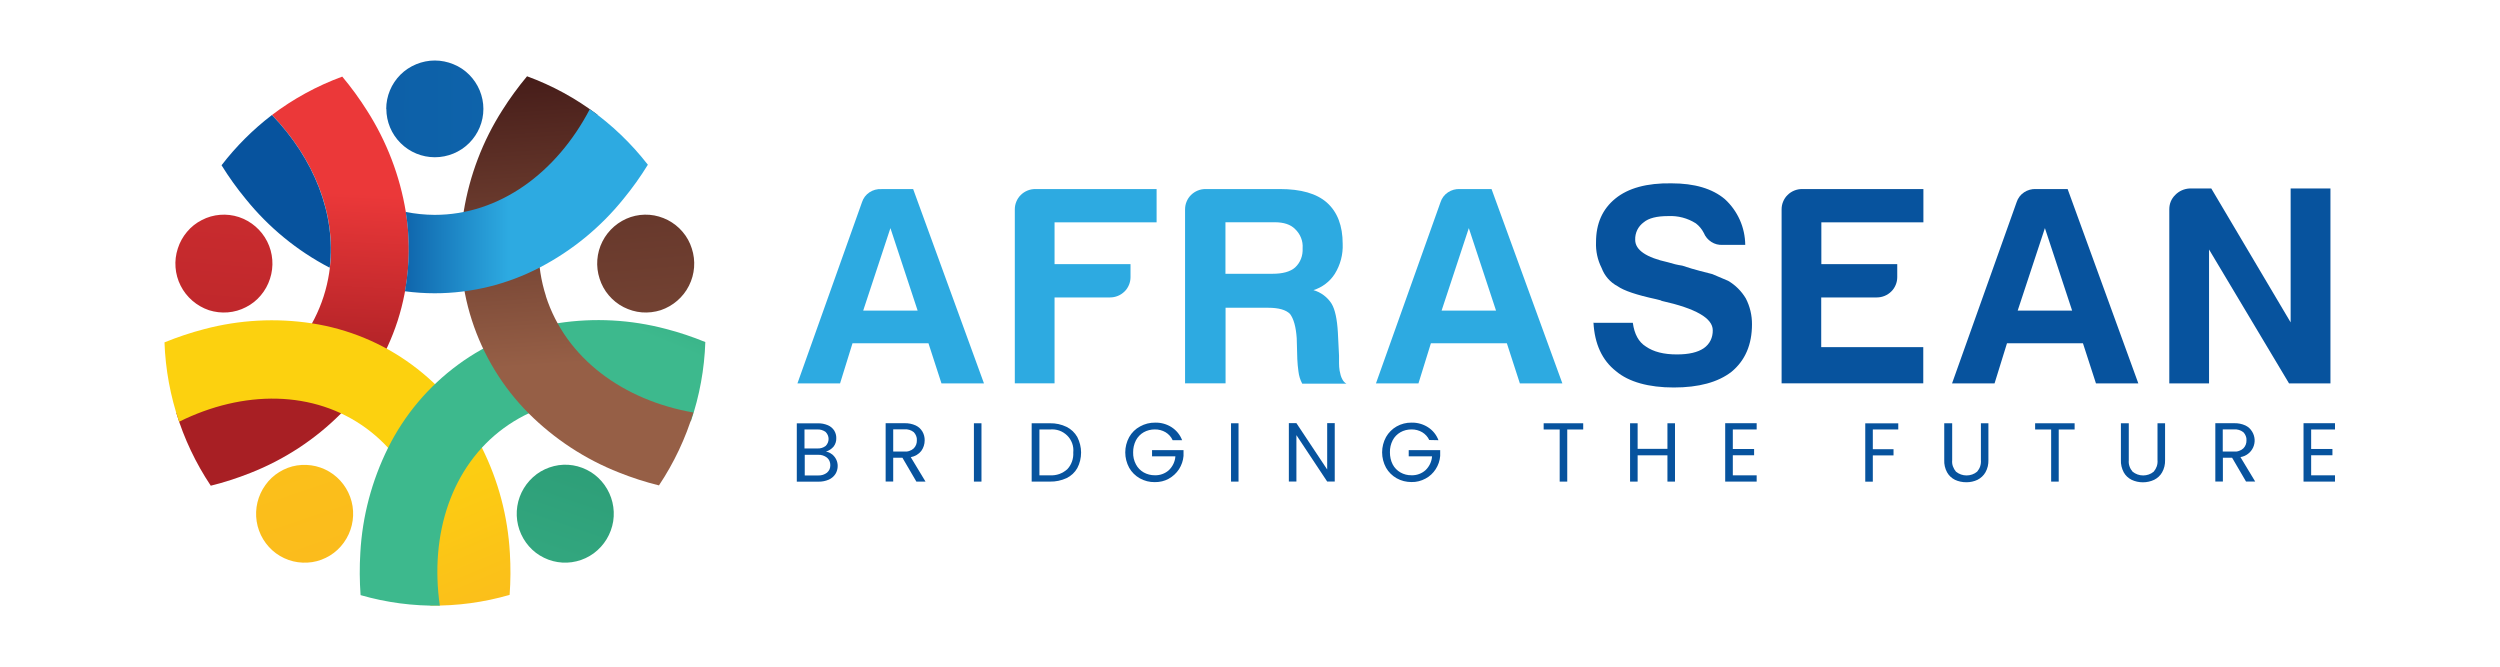 <svg xmlns="http://www.w3.org/2000/svg" xmlns:xlink="http://www.w3.org/1999/xlink" id="a" data-name="Layer 1" viewBox="0 0 390 104"><defs><style>      .l {        fill: url(#k);      }      .m {        fill: #07539e;      }      .n {        fill: url(#c);      }      .o {        fill: url(#d);      }      .p {        fill: url(#h);      }      .q {        fill: url(#j);      }      .r {        fill: url(#g);      }      .s {        fill: url(#e);      }      .t {        fill: url(#i);      }      .u {        fill: url(#f);      }      .v {        fill: url(#b);      }      .w {        fill: #2daae1;      }    </style><linearGradient id="b" x1="48.6" y1="962.1" x2="43.24" y2="1077.95" gradientTransform="translate(0 -974)" gradientUnits="userSpaceOnUse"><stop offset=".36" stop-color="#eb3839"></stop><stop offset=".61" stop-color="#a81f24"></stop></linearGradient><linearGradient id="c" x1="54.58" y1="771.65" x2="15.64" y2="1254.19" gradientTransform="translate(0 -974)" gradientUnits="userSpaceOnUse"><stop offset=".36" stop-color="#eb3839"></stop><stop offset=".61" stop-color="#a81f24"></stop></linearGradient><linearGradient id="d" x1="-64.53" y1="726.12" x2="173.96" y2="1424.34" gradientTransform="translate(0 -974)" gradientUnits="userSpaceOnUse"><stop offset=".36" stop-color="#fcd10f"></stop><stop offset=".61" stop-color="#faa52b"></stop></linearGradient><linearGradient id="e" x1="20.47" y1="967.2" x2="115.56" y2="1194.97" gradientTransform="translate(0 -974)" gradientUnits="userSpaceOnUse"><stop offset=".36" stop-color="#fcd10f"></stop><stop offset=".61" stop-color="#faa52b"></stop></linearGradient><linearGradient id="f" x1="57.94" y1="1104.54" x2="152.85" y2="876.85" gradientTransform="translate(0 -974)" gradientUnits="userSpaceOnUse"><stop offset=".36" stop-color="#3db98d"></stop><stop offset=".61" stop-color="#055941"></stop></linearGradient><linearGradient id="g" x1="-11.55" y1="1346.12" x2="226.94" y2="647.89" gradientTransform="translate(0 -974)" gradientUnits="userSpaceOnUse"><stop offset=".36" stop-color="#3db98d"></stop><stop offset=".61" stop-color="#055941"></stop></linearGradient><linearGradient id="h" x1="95.11" y1="1102.61" x2="81.82" y2="902.62" gradientTransform="translate(0 -974)" gradientUnits="userSpaceOnUse"><stop offset=".36" stop-color="#965f46"></stop><stop offset=".59" stop-color="#441b18"></stop><stop offset=".72" stop-color="#3a1615"></stop></linearGradient><linearGradient id="i" x1="119.24" y1="1244.35" x2="80.3" y2="761.92" gradientTransform="translate(0 -974)" gradientUnits="userSpaceOnUse"><stop offset=".36" stop-color="#965f46"></stop><stop offset=".59" stop-color="#441b18"></stop><stop offset=".72" stop-color="#3a1615"></stop></linearGradient><linearGradient id="j" x1="1113.97" y1="990.98" x2="-725.75" y2="990.98" gradientTransform="translate(0 -974)" gradientUnits="userSpaceOnUse"><stop offset=".36" stop-color="#2daae1"></stop><stop offset=".61" stop-color="#07539e"></stop></linearGradient><linearGradient id="k" x1="108.92" y1="1005.39" x2="26.67" y2="1005.39" gradientTransform="translate(0 -974)" gradientUnits="userSpaceOnUse"><stop offset=".36" stop-color="#2daae1"></stop><stop offset=".61" stop-color="#07539e"></stop></linearGradient></defs><path class="w" d="M137.49,29.49h4.96l11.05,30.32h-6.63l-2.03-6.26h-11.85l-1.94,6.26h-6.65l10.08-28.29c.2-.62.61-1.16,1.16-1.52s1.2-.54,1.86-.5h0ZM138.91,35.57l-4.25,12.88h8.49l-4.25-12.88Z"></path><path class="w" d="M158.31,59.81v-27.15c0-.42.08-.83.24-1.21.16-.39.39-.74.69-1.03.29-.29.65-.53,1.04-.69s.81-.24,1.22-.24h18.93v5.19h-15.92v6.52h11.85v2.03c0,.42-.08.83-.24,1.21-.16.39-.39.74-.69,1.03s-.65.53-1.04.69-.81.24-1.22.24h-8.66v13.4h-6.2Z"></path><path class="w" d="M184.87,59.81v-27.15c0-.42.08-.83.24-1.21.16-.39.39-.74.69-1.03.29-.29.65-.53,1.04-.69s.8-.24,1.22-.24h11.59c3.3,0,5.74.7,7.34,2.11,1.65,1.47,2.47,3.62,2.47,6.44.07,1.65-.36,3.28-1.23,4.68-.77,1.21-1.96,2.11-3.33,2.54,1.17.34,2.18,1.09,2.83,2.12.53.88.86,2.38.98,4.49l.18,3.61v1.17c0,.39.03.78.09,1.17.18,1.05.53,1.76,1.06,2.03h-6.89c-.32-.59-.51-1.22-.59-1.89-.09-.64-.15-1.29-.18-1.94l-.09-3.26c-.12-1.76-.47-3.02-1.05-3.79-.64-.64-1.77-.96-3.42-.96h-6.63v11.79h-6.29l-.03.02ZM191.16,42.71h7.34c1.6,0,2.77-.32,3.53-.98.41-.38.73-.84.93-1.37.2-.51.28-1.07.25-1.63.04-.56-.04-1.12-.25-1.63-.2-.52-.52-.98-.93-1.37-.7-.71-1.76-1.06-3.18-1.06h-7.68v8.02h0Z"></path><path class="w" d="M227.72,29.49h4.96l11.05,30.32h-6.63l-2.03-6.26h-11.85l-1.94,6.26h-6.63l10.08-28.29c.2-.62.61-1.16,1.16-1.52.54-.36,1.2-.54,1.85-.51h-.02ZM229.14,35.57l-4.25,12.88h8.49l-4.25-12.88h0Z"></path><path class="m" d="M248.53,50.36h6.19c.24,1.76.91,3,2.04,3.7,1.18.82,2.79,1.24,4.87,1.23,1.82,0,3.21-.32,4.16-.97.45-.31.82-.73,1.06-1.22.24-.49.35-1.04.34-1.58,0-1.88-2.65-3.4-7.96-4.58l-.18-.09-.71-.18c-3.01-.65-5.01-1.32-6.01-2.03-1.14-.6-2.02-1.61-2.47-2.82-.64-1.26-.94-2.65-.88-4.06,0-2.88,1-5.14,3.01-6.78s4.92-2.44,8.76-2.38c3.6,0,6.37.82,8.32,2.46.99.9,1.79,2.01,2.34,3.24.55,1.23.83,2.55.85,3.9h-3.53c-.62.04-1.24-.12-1.76-.46-.52-.33-.94-.82-1.17-1.39-.3-.59-.72-1.1-1.24-1.5-1.29-.82-2.8-1.22-4.34-1.14-1.76,0-3.03.32-3.8.97-.43.31-.78.73-1.01,1.2-.23.48-.34,1-.32,1.53,0,1.59,1.71,2.76,5.13,3.51.73.23,1.46.41,2.21.52,1.06.35,1.99.63,2.78.83l1.91.49,2.47,1.05c1.13.66,2.07,1.6,2.75,2.73.65,1.25.98,2.64.97,4.05,0,3.17-1.06,5.64-3.18,7.4-2.12,1.65-5.13,2.46-9.02,2.46s-7.01-.85-9.02-2.55c-2.16-1.7-3.33-4.23-3.51-7.59l-.04.04Z"></path><path class="m" d="M277.93,59.81v-27.15c0-.42.08-.83.24-1.21.16-.39.39-.74.69-1.03.29-.29.65-.53,1.04-.69s.81-.24,1.22-.24h18.93v5.19h-15.92v6.52h11.84v2.03c0,.42-.08.83-.24,1.21-.16.39-.39.74-.69,1.03-.29.29-.65.53-1.04.69s-.8.24-1.22.24h-8.67v7.75h15.92v5.65h-22.11,0Z"></path><path class="m" d="M317.59,29.49h4.96l11.03,30.32h-6.61l-2.03-6.26h-11.85l-1.94,6.26h-6.63l10.08-28.29c.2-.62.61-1.16,1.16-1.52.54-.36,1.2-.54,1.85-.51h0ZM319.01,35.57l-4.25,12.88h8.49l-4.25-12.88h0Z"></path><path class="m" d="M338.41,59.81v-27.15c0-.42.07-.83.23-1.22.16-.39.4-.74.7-1.03.59-.61,1.4-.97,2.26-1.01h3.36l12.38,20.89v-20.89h6.21v30.41h-6.46l-12.48-20.89v20.89h-6.2Z"></path><path class="m" d="M129.78,70.85c.27.22.51.5.66.81.16.32.24.67.24,1.03,0,.44-.12.88-.35,1.25-.25.38-.61.69-1.03.88-.51.22-1.05.33-1.6.32h-3.4v-9.1h3.28c.54-.02,1.08.09,1.58.3.41.18.74.46.98.83.21.35.33.75.32,1.17.02.48-.13.96-.43,1.34-.31.36-.72.63-1.18.77.34.05.66.2.92.41h.02ZM125.5,69.96h2c.47.03.93-.11,1.3-.39.14-.14.26-.31.34-.5s.12-.39.12-.59-.04-.4-.12-.59c-.08-.19-.2-.35-.34-.5-.38-.28-.85-.43-1.32-.39h-1.98v2.95h0ZM129.02,73.73c.17-.14.3-.33.39-.52.09-.2.12-.43.12-.65,0-.22-.04-.44-.13-.65-.09-.2-.22-.38-.39-.52-.4-.31-.9-.47-1.4-.44h-2.07v3.22h2.11c.49.02.97-.13,1.36-.43h.03,0Z"></path><path class="m" d="M142.95,75.12l-2.17-3.71h-1.44v3.71h-1.18v-9.1h2.93c.61-.02,1.21.1,1.76.35.43.2.8.54,1.05.96.24.42.36.89.35,1.37,0,.59-.19,1.18-.54,1.66-.41.51-.99.84-1.63.96l2.3,3.81h-1.44v-.02ZM139.34,70.44h1.76c.26.02.52,0,.77-.1.25-.08.48-.21.67-.39.17-.17.29-.36.38-.59.08-.22.12-.45.11-.68.02-.23-.02-.46-.11-.68-.08-.21-.21-.41-.37-.58-.41-.33-.93-.49-1.45-.44h-1.76v3.45h0Z"></path><path class="m" d="M153.11,66.03v9.1h-1.18v-9.1h1.18Z"></path><path class="m" d="M166.38,66.59c.71.35,1.29.9,1.68,1.59.38.75.59,1.58.59,2.42s-.2,1.68-.59,2.42c-.38.68-.97,1.23-1.68,1.57-.81.37-1.69.56-2.59.54h-2.85v-9.1h2.85c.9-.02,1.78.17,2.59.56ZM166.49,73.21c.33-.35.58-.76.74-1.21.16-.45.23-.93.2-1.4.05-.49,0-.98-.17-1.44-.17-.46-.43-.88-.78-1.22s-.77-.61-1.23-.77-.96-.22-1.45-.17h-1.65v7.15h1.65c.49.03.98-.04,1.45-.2.46-.17.89-.43,1.25-.75v.03h0Z"></path><path class="m" d="M182.93,68.66c-.23-.51-.62-.94-1.1-1.23-.51-.3-1.09-.45-1.68-.44-.6,0-1.2.14-1.73.44-.51.29-.93.73-1.21,1.25-.3.59-.45,1.23-.44,1.89-.02.66.13,1.3.44,1.88.27.52.69.95,1.21,1.25.52.29,1.13.45,1.73.44.81.03,1.6-.26,2.2-.8.59-.57.96-1.34,1.01-2.15h-3.64v-.97h4.91v.91c-.06.74-.31,1.44-.7,2.06-.41.63-.97,1.14-1.62,1.5s-1.4.53-2.15.52c-.82.02-1.63-.19-2.35-.59-.69-.39-1.27-.96-1.66-1.65-.4-.74-.61-1.56-.61-2.39s.21-1.66.61-2.39c.4-.71.99-1.29,1.71-1.67.72-.4,1.52-.6,2.35-.59.91-.02,1.81.23,2.57.72.74.48,1.32,1.19,1.63,2.02h-1.48v-.02Z"></path><path class="m" d="M193.21,66.03v9.1h-1.17v-9.1h1.17Z"></path><path class="m" d="M208.22,75.12h-1.18l-4.8-7.24v7.24h-1.18v-9.11h1.18l4.8,7.23v-7.23h1.18v9.11Z"></path><path class="m" d="M222.97,68.66c-.23-.51-.62-.94-1.1-1.23-.51-.3-1.09-.45-1.68-.44-.6,0-1.2.14-1.72.44-.51.29-.94.73-1.21,1.25-.3.59-.45,1.23-.43,1.89,0,.66.13,1.29.43,1.88.27.52.7.96,1.21,1.25.52.3,1.12.45,1.72.44.81.03,1.6-.26,2.2-.8.59-.57.96-1.34,1.01-2.15h-3.64v-.97h4.91v.91c-.06.74-.3,1.44-.7,2.06s-.94,1.13-1.59,1.47c-.66.36-1.42.56-2.18.54-.82,0-1.61-.19-2.32-.59-.69-.39-1.27-.96-1.66-1.65-.4-.74-.61-1.56-.61-2.39s.21-1.66.61-2.39c.39-.69.97-1.27,1.66-1.66.71-.4,1.51-.6,2.32-.59.91-.02,1.81.23,2.57.72.75.48,1.32,1.19,1.63,2.02l-1.43-.03h0Z"></path><path class="m" d="M246.98,66.03v.97h-2.49v8.13h-1.18v-8.13h-2.5v-.97h6.17Z"></path><path class="m" d="M261.3,66.03v9.1h-1.18v-4.1h-4.65v4.1h-1.18v-9.1h1.18v3.99h4.65v-3.99h1.18Z"></path><path class="m" d="M270.32,67v3.04h3.32v.98h-3.32v3.13h3.72v.98h-4.91v-9.11h4.91v.98h-3.71Z"></path><path class="m" d="M296.13,66.03v.97h-3.97v3.07h3.23v.97h-3.23v4.1h-1.18v-9.1s5.15,0,5.15,0Z"></path><path class="m" d="M304.54,66.03v5.75c-.03.33,0,.65.11.96s.27.59.48.84c.47.38,1.05.59,1.65.59s1.19-.2,1.65-.59c.21-.25.38-.53.48-.84.1-.31.14-.64.11-.96v-5.75h1.17v5.74c.02.66-.13,1.33-.46,1.91-.29.51-.73.91-1.24,1.17-.55.26-1.15.39-1.76.38-.61,0-1.21-.12-1.76-.38-.52-.26-.95-.66-1.23-1.17-.32-.59-.47-1.25-.44-1.91v-5.74h1.27Z"></path><path class="m" d="M323.64,66.03v.97h-2.48v8.13h-1.18v-8.13h-2.5v-.97h6.16,0Z"></path><path class="m" d="M332.09,66.03v5.75c-.03.33,0,.65.11.96.1.31.27.59.48.84.47.38,1.05.59,1.65.59s1.19-.2,1.65-.59c.21-.25.37-.53.48-.84.1-.31.14-.64.11-.96v-5.75h1.18v5.74c.02.66-.13,1.33-.46,1.91-.28.51-.72.91-1.24,1.17-.55.26-1.15.39-1.76.39s-1.21-.13-1.76-.39c-.52-.26-.95-.66-1.23-1.17-.31-.59-.47-1.25-.44-1.91v-5.74h1.26Z"></path><path class="m" d="M350.38,75.12l-2.17-3.71h-1.44v3.71h-1.18v-9.1h2.93c.61-.02,1.21.1,1.76.35.43.2.8.54,1.05.96.23.37.36.79.39,1.21.03.43-.05.86-.23,1.26-.18.39-.45.74-.8,1-.35.27-.74.43-1.18.51l2.3,3.81h-1.44ZM346.76,70.44h1.76c.27.02.52,0,.77-.1.25-.08.48-.21.67-.39.17-.17.29-.36.38-.59.08-.22.12-.45.11-.68.02-.23-.02-.46-.11-.67-.08-.21-.2-.41-.37-.58-.42-.33-.94-.49-1.46-.44h-1.76v3.45h0Z"></path><path class="m" d="M360.54,67v3.04h3.32v.98h-3.32v3.13h3.72v.98h-4.91v-9.11h4.91v.98h-3.72Z"></path><path class="v" d="M53.16,64.54c4.07-4.06,7.1-9.03,8.87-14.49,1.76-5.48,2.2-11.29,1.28-16.98-.92-5.62-2.98-11-6.05-15.81-1.17-1.85-2.46-3.63-3.87-5.31-3.94,1.45-7.63,3.46-10.97,5.99,7.75,8.04,11.18,18.63,8.06,28.32-3.13,9.7-12.05,16.21-22.98,18.15,1.22,4.02,3.04,7.85,5.38,11.36,2.1-.52,4.17-1.19,6.18-1.99,5.29-2.08,10.09-5.22,14.1-9.24h0Z"></path><path class="n" d="M27.74,38.76c-.63,1.91-.47,4.01.44,5.81s2.5,3.17,4.41,3.82c.95.3,1.95.42,2.94.34.99-.08,1.96-.35,2.85-.82.89-.45,1.68-1.08,2.31-1.84.64-.76,1.13-1.64,1.43-2.59.63-1.91.47-4.01-.44-5.81s-2.5-3.17-4.41-3.81c-.95-.31-1.95-.43-2.94-.35s-1.96.35-2.85.82c-.89.45-1.68,1.08-2.31,1.84-.64.76-1.13,1.64-1.43,2.59Z"></path><path class="o" d="M43.06,86.32c.81.59,1.71,1.01,2.69,1.25.97.23,1.98.27,2.96.12s1.92-.51,2.77-1.03c.85-.52,1.58-1.21,2.16-2.02,1.18-1.64,1.67-3.68,1.36-5.67-.31-1.99-1.4-3.79-3.03-4.99-.81-.59-1.71-1.01-2.69-1.25-.97-.23-1.98-.27-2.96-.12s-1.92.51-2.77,1.04c-.85.52-1.58,1.21-2.15,2.02-1.18,1.64-1.67,3.68-1.36,5.67.31,1.99,1.4,3.79,3.03,4.99h0Z"></path><path class="s" d="M79.54,86.28c-.32-5.7-1.79-11.28-4.34-16.39-2.55-5.13-6.3-9.57-10.93-12.98-4.6-3.39-9.96-5.6-15.61-6.47-5.6-.86-11.31-.55-16.79.9-2.11.55-4.18,1.24-6.21,2.07.15,4.22.92,8.39,2.28,12.38,9.99-4.96,21.01-4.97,29.19,1.02,8.18,5.99,11.56,16.57,9.99,27.66,4.18.06,8.36-.5,12.38-1.67.16-2.17.17-4.36.04-6.53Z"></path><path class="u" d="M68.61,94.47c-1.59-11.13,1.8-21.7,9.99-27.69,8.19-5.99,19.19-5.98,29.17-1.04,1.36-4,2.12-8.17,2.26-12.38-2-.82-4.06-1.51-6.15-2.05-5.48-1.45-11.2-1.76-16.79-.9-5.66.87-11.02,3.09-15.62,6.47-4.63,3.4-8.38,7.85-10.93,12.98-2.54,5.12-4.02,10.69-4.33,16.39-.13,2.19-.12,4.4.04,6.59,4.02,1.16,8.19,1.71,12.38,1.64h-.02Z"></path><path class="r" d="M83.72,73.97c-1.62,1.21-2.71,3-3.02,4.99-.31,1.99.17,4.03,1.35,5.67.58.81,1.31,1.5,2.16,2.02s1.79.88,2.77,1.03c.98.16,1.99.12,2.96-.12.97-.23,1.88-.66,2.69-1.25,1.63-1.21,2.71-3,3.03-4.99.31-1.99-.18-4.03-1.36-5.67-.58-.81-1.31-1.5-2.15-2.02-.85-.52-1.79-.88-2.77-1.04s-1.99-.12-2.96.12-1.88.66-2.69,1.25h0Z"></path><path class="p" d="M85.17,46.2c-3.12-9.69.3-20.26,8.03-28.3-3.34-2.54-7.04-4.56-10.98-6-1.39,1.67-2.68,3.43-3.84,5.27-3.07,4.8-5.12,10.19-6.04,15.81-.93,5.67-.5,11.49,1.27,16.97s4.8,10.46,8.87,14.54c4.02,4.01,8.81,7.15,14.1,9.23,2.03.81,4.1,1.48,6.22,2,2.34-3.51,4.15-7.34,5.37-11.37-10.95-1.91-19.89-8.44-23.01-18.14h0Z"></path><path class="t" d="M103.07,48.39c1.91-.65,3.5-2.01,4.41-3.82.91-1.8,1.07-3.89.44-5.81-.3-.95-.78-1.83-1.43-2.59-.64-.76-1.43-1.38-2.31-1.84-.89-.45-1.85-.74-2.85-.82s-1.99.04-2.94.35c-1.91.64-3.5,2.01-4.41,3.81-.91,1.8-1.07,3.89-.44,5.81.3.95.78,1.83,1.43,2.59.64.76,1.43,1.39,2.31,1.84.89.45,1.85.74,2.85.82.99.08,1.99-.04,2.94-.34Z"></path><path class="q" d="M60.27,16.99c0,2,.8,3.92,2.22,5.33,1.42,1.42,3.34,2.21,5.35,2.21s3.94-.8,5.35-2.21c1.42-1.42,2.22-3.33,2.22-5.33,0-.99-.2-1.97-.58-2.89-.38-.91-.94-1.75-1.64-2.45-.7-.7-1.53-1.26-2.46-1.63-.92-.38-1.91-.58-2.9-.58s-1.98.2-2.9.58c-.92.38-1.76.93-2.46,1.63s-1.26,1.53-1.64,2.45c-.38.91-.58,1.9-.58,2.89Z"></path><path class="l" d="M101.07,25.69c-1.14,1.86-2.42,3.65-3.81,5.34-3.56,4.42-8.01,8.07-13.06,10.7-5.06,2.64-10.69,4.02-16.4,4.02-1.55,0-3.09-.11-4.63-.31.74-4.1.79-8.28.13-12.38,1.48.3,2.99.45,4.5.46,10.12,0,19.02-6.56,24.21-16.49,3.43,2.43,6.48,5.35,9.05,8.66ZM51.4,41.74h.04c.99-8.36-2.46-16.99-9.02-23.8-2.95,2.26-5.59,4.89-7.86,7.84,1.14,1.84,2.4,3.6,3.78,5.27,3.57,4.42,8.01,8.07,13.06,10.7Z"></path></svg>